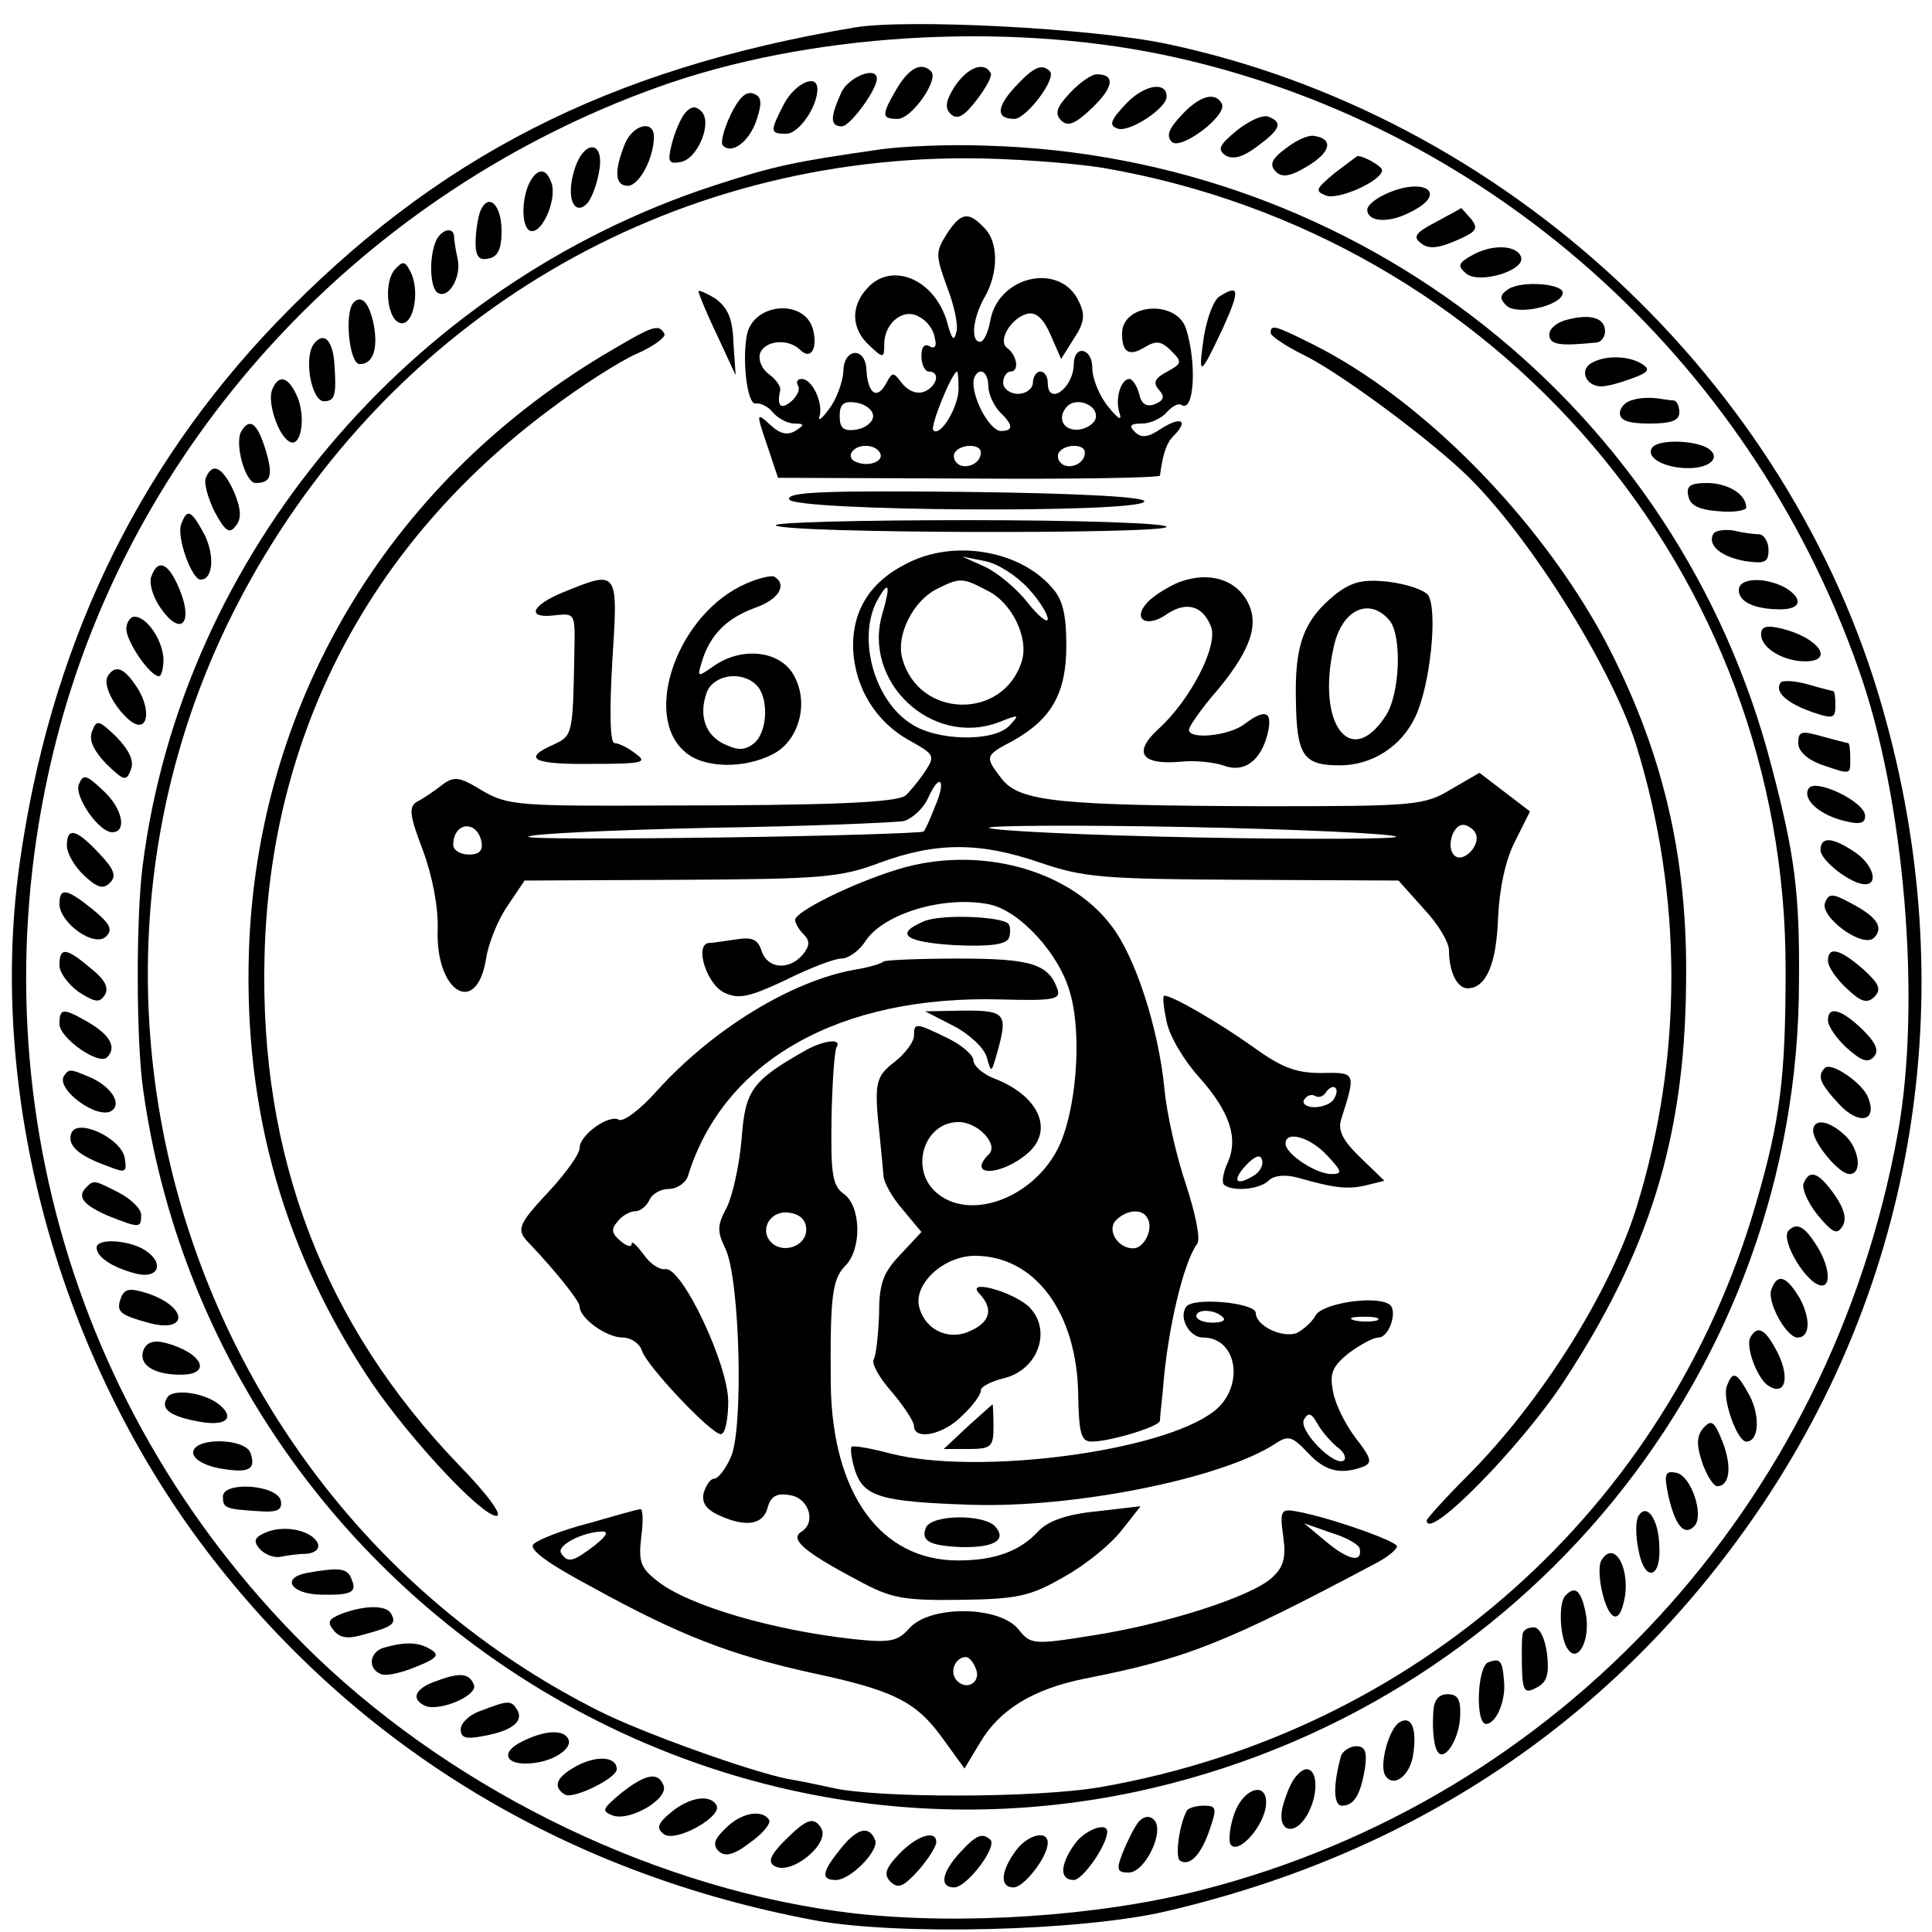 <?xml version="1.0" standalone="no"?>
<!DOCTYPE svg PUBLIC "-//W3C//DTD SVG 20010904//EN"
 "http://www.w3.org/TR/2001/REC-SVG-20010904/DTD/svg10.dtd">
<svg version="1.0" xmlns="http://www.w3.org/2000/svg"
 width="260pt" height="260pt" viewBox="0 0 260 260"
 preserveAspectRatio="xMidYMid meet">
<g transform="translate(0,260) scale(0.1,-0.1)"
fill="#000000" stroke="none">
<path d="M1150 2563 c-333 -56 -564 -175 -778 -397 -191 -199 -306 -442 -346
-731 -44 -319 59 -681 270 -945 199 -250 474 -413 799 -474 112 -21 360 -15
475 12 343 80 615 267 805 552 207 312 265 693 159 1065 -125 443 -509 800
-964 896 -100 21 -349 34 -420 22z m417 -37 c431 -91 786 -405 934 -826 62
-173 85 -449 53 -625 -91 -501 -455 -896 -939 -1019 -138 -35 -321 -47 -465
-31 -259 30 -531 160 -725 346 -336 324 -467 797 -345 1249 107 396 412 722
806 863 201 72 465 88 681 43z"/>
<path d="M1207 2481 c-21 -36 -21 -41 1 -41 19 0 56 53 45 64 -13 13 -29 5
-46 -23z"/>
<path d="M1285 2484 c-12 -19 -14 -29 -6 -37 9 -9 18 -4 35 18 13 17 22 33 19
37 -9 16 -31 7 -48 -18z"/>
<path d="M1366 2483 c-25 -27 -26 -43 -1 -43 16 0 57 54 48 64 -11 11 -22 6
-47 -21z"/>
<path d="M1132 2475 c-15 -33 -15 -45 1 -45 11 0 47 49 47 64 0 18 -39 2 -48
-19z"/>
<path d="M1440 2475 c-18 -19 -21 -28 -12 -37 9 -9 19 -5 42 17 29 28 31 45 6
45 -7 0 -23 -11 -36 -25z"/>
<path d="M1055 2460 c-19 -37 -19 -40 3 -40 17 0 42 36 42 60 0 22 -30 8 -45
-20z"/>
<path d="M1516 2461 c-22 -23 -24 -30 -12 -34 15 -6 66 27 66 43 0 21 -30 16
-54 -9z"/>
<path d="M983 2445 c-9 -19 -14 -38 -10 -41 12 -12 35 5 45 34 8 24 7 32 -4
36 -10 4 -20 -6 -31 -29z"/>
<path d="M1590 2445 c-17 -18 -21 -28 -13 -36 12 -12 77 37 67 52 -9 16 -30
10 -54 -16z"/>
<path d="M922 2448 c-6 -7 -14 -26 -18 -42 -6 -24 -4 -27 12 -24 23 4 43 53
28 68 -8 8 -14 7 -22 -2z"/>
<path d="M1664 2424 c-23 -19 -26 -25 -15 -33 10 -6 23 -3 43 12 31 23 35 32
15 40 -8 3 -27 -6 -43 -19z"/>
<path d="M840 2404 c-14 -36 -12 -54 5 -54 15 0 35 37 35 66 0 24 -30 16 -40
-12z"/>
<path d="M1730 2400 c-19 -14 -22 -22 -13 -31 8 -8 19 -7 42 7 32 19 36 37 10
41 -8 2 -25 -6 -39 -17z"/>
<path d="M1185 2399 c-118 -17 -142 -22 -225 -49 -409 -134 -715 -497 -768
-915 -9 -68 -9 -238 1 -304 91 -639 710 -1076 1337 -942 520 112 891 566 891
1091 1 120 -6 171 -37 289 -125 482 -554 821 -1057 835 -51 2 -114 -1 -142 -5z
m300 -25 c532 -92 919 -546 918 -1079 0 -144 -7 -202 -40 -315 -119 -410 -457
-711 -882 -785 -86 -15 -301 -15 -361 -1 -14 3 -41 9 -60 12 -50 10 -196 62
-255 92 -542 273 -763 948 -487 1486 193 375 564 603 982 603 58 0 141 -6 185
-13z"/>
<path d="M1274 2285 c-15 -24 -15 -28 0 -70 10 -25 16 -53 13 -62 -3 -13 -6
-10 -12 12 -16 59 -75 84 -108 47 -23 -25 -21 -55 3 -77 19 -18 20 -17 20 2 0
29 27 50 48 36 10 -5 19 -18 20 -28 3 -11 0 -15 -7 -11 -7 4 -11 -1 -11 -13 0
-12 5 -21 10 -21 16 0 11 -20 -6 -27 -10 -4 -22 1 -30 11 -12 16 -13 16 -22
-1 -12 -21 -24 -13 -26 19 -1 32 -31 30 -31 -2 -1 -14 -9 -37 -19 -50 -10 -14
-16 -18 -13 -10 5 18 -10 50 -24 50 -6 0 -8 -4 -5 -9 3 -5 -1 -14 -9 -21 -14
-12 -20 -7 -15 15 1 5 -6 15 -16 22 -9 7 -14 19 -11 28 7 17 38 20 54 4 14
-14 24 2 17 28 -11 40 -76 36 -88 -4 -8 -32 -1 -98 11 -96 6 1 17 -4 23 -12 7
-8 20 -15 29 -15 14 0 14 -2 1 -10 -10 -6 -20 -4 -32 7 -21 19 -21 19 -4 -31
l13 -39 257 -1 c141 -1 256 1 257 4 4 30 9 44 18 53 21 21 11 27 -15 11 -19
-13 -28 -14 -37 -5 -8 8 -6 11 10 11 11 0 26 7 33 15 7 8 16 13 20 10 17 -11
21 56 6 103 -13 39 -86 34 -86 -7 0 -26 10 -31 31 -18 15 9 22 8 35 -5 15 -15
15 -17 -5 -28 -17 -9 -20 -15 -11 -25 8 -9 6 -14 -6 -19 -11 -4 -18 0 -21 14
-3 11 -9 20 -13 20 -12 0 -20 -28 -13 -47 3 -10 -3 -6 -15 9 -12 14 -22 38
-22 53 0 27 -25 32 -25 4 -1 -32 -35 -56 -35 -24 0 8 -4 15 -10 15 -5 0 -10
-7 -10 -15 0 -8 -9 -15 -20 -15 -11 0 -20 7 -20 15 0 8 5 15 10 15 12 0 9 22
-5 32 -13 10 7 42 29 46 11 2 21 -8 30 -29 l14 -32 17 27 c14 21 16 32 7 50
-24 53 -107 36 -119 -24 -3 -17 -9 -30 -14 -30 -13 0 -10 32 6 60 19 33 19 75
-1 94 -21 22 -31 20 -50 -9z m16 -208 c0 -25 -25 -66 -34 -56 -5 4 25 78 32
79 1 0 2 -10 2 -23z m40 4 c0 -11 7 -26 15 -35 19 -18 19 -26 2 -26 -14 0 -37
40 -37 65 0 8 5 15 10 15 6 0 10 -9 10 -19z m-155 -41 c0 -8 -10 -16 -22 -18
-18 -3 -23 2 -23 18 0 16 5 21 23 18 12 -2 22 -10 22 -18z m300 0 c0 -8 -10
-16 -22 -18 -22 -3 -32 16 -16 32 12 11 38 2 38 -14z m-291 -49 c7 -11 -14
-20 -31 -13 -7 2 -10 8 -7 13 7 12 31 12 38 0z m136 0 c0 -14 -18 -23 -30 -16
-6 4 -8 11 -5 16 8 12 35 12 35 0z m140 0 c0 -14 -18 -23 -30 -16 -6 4 -8 11
-5 16 8 12 35 12 35 0z"/>
<path d="M940 2208 c0 -3 11 -30 25 -59 l25 -54 -3 44 c-1 33 -8 47 -24 59
-13 8 -23 12 -23 10z"/>
<path d="M1641 2201 c-8 -5 -17 -30 -21 -55 -8 -55 -5 -53 26 13 23 51 22 59
-5 42z"/>
<path d="M810 2121 c-290 -175 -464 -470 -475 -801 -7 -216 48 -407 166 -582
52 -76 147 -178 167 -178 9 0 -11 28 -50 68 -182 189 -269 416 -262 685 7 298
141 555 384 736 41 31 94 65 117 75 23 10 40 23 37 27 -8 14 -15 11 -84 -30z"/>
<path d="M1710 2152 c0 -4 19 -17 43 -29 46 -22 159 -105 215 -157 84 -78 200
-261 234 -369 63 -204 63 -420 0 -623 -36 -114 -128 -261 -228 -361 -30 -30
-54 -57 -54 -59 0 -30 125 97 184 186 115 175 163 328 165 534 3 174 -32 318
-110 466 -88 163 -244 322 -391 396 -52 26 -58 28 -58 16z"/>
<path d="M1062 1928 c6 -16 470 -19 478 -3 3 6 -80 11 -238 13 -193 2 -243 0
-240 -10z"/>
<path d="M1044 1893 c11 -11 526 -12 526 -2 0 5 -120 9 -267 9 -146 0 -263 -3
-259 -7z"/>
<path d="M1221 1842 c-49 -24 -73 -62 -73 -111 1 -54 29 -101 75 -127 36 -20
36 -21 20 -45 -9 -13 -21 -27 -25 -30 -14 -9 -101 -13 -323 -13 -196 -1 -212
0 -246 20 -31 19 -38 20 -55 7 -10 -8 -25 -18 -33 -22 -11 -7 -10 -18 8 -65
13 -35 21 -77 20 -107 -3 -84 52 -118 65 -40 3 21 16 53 29 72 l23 34 209 1
c190 1 216 3 269 23 76 28 135 28 216 0 59 -20 84 -22 273 -23 l209 -1 34 -38
c19 -20 34 -45 34 -56 0 -29 11 -51 25 -51 25 0 39 33 41 95 2 40 10 78 23
103 l20 40 -34 26 -34 26 -38 -22 c-36 -22 -48 -23 -253 -23 -275 1 -328 6
-352 37 -23 30 -23 31 15 51 52 29 72 64 72 128 0 43 -5 63 -20 79 -44 50
-132 64 -194 32z m162 -33 c15 -16 27 -35 27 -42 0 -6 -12 3 -27 22 -14 18
-40 40 -57 48 l-31 14 30 -6 c17 -3 42 -19 58 -36z m-54 -4 c33 -16 56 -64 46
-95 -25 -80 -140 -77 -161 5 -8 31 15 76 46 92 32 16 35 16 69 -2z m-141 -29
c-29 -93 66 -182 156 -148 28 11 29 11 14 -5 -22 -22 -98 -20 -132 3 -50 32
-72 115 -46 165 16 29 19 23 8 -15z m70 -262 c-6 -16 -13 -31 -15 -33 -1 -2
-123 -6 -270 -8 -147 -2 -265 -2 -262 1 3 4 114 9 245 12 131 2 248 7 260 9
11 3 26 16 33 31 16 36 25 24 9 -12z m-610 -47 c2 -12 -3 -17 -17 -17 -12 0
-21 6 -21 13 0 31 32 34 38 4z m1231 7 c3 -3 -117 -4 -268 -1 -150 3 -276 9
-280 13 -3 3 117 4 268 1 150 -3 276 -9 280 -13z m106 6 c10 -16 -16 -43 -28
-31 -11 11 -2 41 12 41 5 0 13 -5 16 -10z"/>
<path d="M1005 1815 c-92 -39 -142 -177 -83 -227 25 -22 79 -23 118 -3 37 19
50 73 26 110 -20 30 -69 34 -105 9 -23 -16 -23 -16 -16 7 11 35 33 57 71 71
32 11 44 31 26 42 -4 2 -21 -2 -37 -9z m13 -137 c17 -17 15 -63 -3 -78 -12
-10 -22 -10 -39 -2 -27 12 -36 39 -25 70 9 24 47 30 67 10z"/>
<path d="M1583 1815 c-15 -7 -34 -19 -41 -28 -18 -22 3 -32 29 -13 26 17 48
11 59 -18 9 -26 -28 -98 -71 -137 -35 -32 -23 -49 31 -44 19 2 44 -1 56 -5 28
-11 51 6 60 43 7 30 -3 34 -32 12 -20 -15 -74 -21 -74 -7 0 4 17 29 39 54 47
57 57 92 37 123 -18 28 -55 36 -93 20z"/>
<path d="M758 1803 c-44 -18 -50 -36 -11 -31 27 3 27 2 26 -47 -2 -113 -2
-115 -28 -127 -43 -19 -28 -27 52 -26 69 0 75 2 58 14 -10 8 -23 14 -28 14 -6
0 -7 42 -3 110 8 124 8 123 -66 93z"/>
<path d="M1797 1800 c-42 -34 -55 -67 -53 -143 1 -74 10 -87 59 -87 43 0 83
25 102 66 20 43 30 142 17 163 -5 7 -29 15 -53 18 -35 4 -50 0 -72 -17z m73
-35 c17 -21 14 -99 -5 -128 -47 -73 -94 -12 -70 93 11 50 48 67 75 35z"/>
<path d="M1208 1430 c-62 -19 -138 -57 -138 -68 0 -4 5 -13 12 -20 8 -8 8 -15
-2 -27 -18 -21 -47 -19 -55 5 -5 16 -13 19 -33 16 -15 -2 -32 -5 -38 -5 -20
-2 -3 -56 21 -67 19 -9 33 -6 82 17 32 16 66 29 75 29 10 0 25 11 33 24 25 37
106 61 166 49 41 -8 95 -67 109 -119 17 -58 8 -163 -17 -211 -35 -67 -120 -97
-164 -57 -35 32 -15 94 31 94 26 0 54 -30 41 -43 -31 -31 16 -30 52 1 36 31
15 78 -46 101 -15 6 -27 17 -27 24 0 7 -16 21 -35 30 -43 21 -45 21 -45 3 0
-8 -12 -24 -26 -35 -26 -20 -28 -28 -20 -101 2 -19 4 -43 5 -52 0 -9 12 -30
26 -46 l25 -30 -28 -30 c-24 -25 -29 -40 -29 -81 -1 -27 -4 -54 -7 -60 -4 -5
7 -25 24 -44 16 -19 30 -40 30 -46 0 -20 40 -12 65 14 14 13 25 28 25 34 0 5
14 12 30 16 48 11 67 67 33 98 -24 20 -84 36 -65 16 19 -20 15 -38 -12 -50
-29 -14 -61 1 -69 32 -8 31 33 69 75 69 81 0 138 -77 139 -189 1 -50 4 -61 18
-61 25 0 91 20 92 28 0 4 2 23 4 42 6 81 28 172 46 196 5 6 -2 40 -15 80 -13
38 -26 96 -29 129 -8 81 -39 178 -72 220 -58 76 -180 108 -287 75z m336 -469
c9 -14 -4 -41 -19 -41 -21 0 -36 25 -23 38 14 14 35 16 42 3z"/>
<path d="M1243 1360 c-40 -17 -25 -28 43 -32 48 -2 68 1 72 10 2 7 2 15 -1 19
-11 10 -92 13 -114 3z"/>
<path d="M1189 1306 c-3 -3 -20 -8 -39 -11 -84 -15 -190 -79 -266 -163 -22
-25 -45 -42 -51 -39 -13 8 -53 -20 -53 -38 0 -8 -18 -33 -40 -57 -44 -47 -46
-53 -27 -72 35 -37 67 -77 67 -84 0 -16 36 -42 58 -42 11 0 23 -8 26 -18 7
-21 93 -112 106 -112 6 0 10 20 10 44 0 50 -63 183 -85 178 -8 -1 -21 8 -29
20 -9 12 -16 19 -16 14 0 -5 -7 -3 -15 4 -12 10 -13 16 -4 26 6 8 17 14 24 14
7 0 15 7 19 15 3 8 15 15 26 15 11 0 23 8 26 18 48 155 204 243 421 237 71 -2
81 0 76 14 -12 34 -36 41 -133 41 -53 0 -99 -2 -101 -4z"/>
<path d="M1570 1225 c4 -20 24 -53 44 -75 41 -46 53 -82 38 -115 -6 -13 -8
-26 -5 -29 10 -10 48 -7 60 5 7 7 22 9 40 4 49 -14 67 -16 92 -10 l24 6 -32
31 c-24 23 -31 37 -26 52 20 63 20 63 -27 62 -34 0 -53 7 -93 36 -45 32 -107
68 -118 68 -3 0 -1 -16 3 -35z m225 -104 c-3 -6 -15 -11 -26 -11 -11 0 -17 5
-14 10 4 6 10 8 15 5 5 -3 12 0 15 6 4 5 9 8 12 5 3 -2 2 -9 -2 -15z m-9 -76
c20 -21 21 -25 6 -25 -21 0 -62 27 -62 41 0 18 33 9 56 -16z m-97 -26 c-25
-16 -32 -9 -13 12 12 13 20 16 22 9 3 -7 -2 -16 -9 -21z"/>
<path d="M1284 1219 c21 -11 41 -30 44 -42 6 -21 6 -21 13 3 16 56 13 60 -43
60 l-53 -1 39 -20z"/>
<path d="M1085 1187 c-74 -42 -82 -54 -87 -120 -3 -35 -12 -76 -20 -92 -13
-24 -13 -32 -2 -55 20 -40 25 -247 7 -282 -7 -16 -17 -28 -22 -28 -5 0 -11 -9
-14 -19 -3 -13 3 -22 20 -30 37 -17 60 -13 66 10 4 15 12 20 29 17 26 -3 37
-36 17 -49 -17 -10 2 -27 76 -66 44 -24 60 -27 138 -26 77 1 94 5 139 31 29
16 63 44 77 62 l26 33 -60 -7 c-40 -4 -65 -13 -78 -27 -25 -27 -59 -39 -108
-39 -104 0 -169 90 -171 237 -1 118 2 141 19 159 23 22 22 80 -1 97 -16 11
-18 27 -17 102 1 48 4 92 7 96 7 12 -17 9 -41 -4z m0 -242 c0 -22 -31 -33 -47
-17 -17 17 -1 44 24 40 15 -2 23 -10 23 -23z"/>
<path d="M1596 841 c-10 -15 5 -41 23 -41 47 0 56 -67 15 -99 -70 -55 -320
-87 -436 -57 -26 7 -50 11 -52 9 -2 -3 0 -17 5 -33 12 -34 34 -41 154 -45 139
-5 339 35 411 82 18 12 23 10 44 -12 23 -25 44 -30 74 -19 13 5 12 11 -9 38
-14 18 -28 46 -31 63 -5 25 -1 34 21 52 15 11 33 21 40 21 15 0 27 38 14 45
-19 12 -91 1 -99 -16 -5 -9 -17 -19 -25 -23 -20 -7 -55 10 -55 27 0 14 -86 22
-94 8z m50 -14 c4 -4 -2 -7 -14 -7 -12 0 -22 4 -22 9 0 10 26 9 36 -2z m207
-4 c-7 -2 -21 -2 -30 0 -10 3 -4 5 12 5 17 0 24 -2 18 -5z m-54 -170 c9 -6 13
-14 10 -18 -12 -11 -63 41 -54 55 6 10 10 8 18 -6 6 -11 18 -24 26 -31z"/>
<path d="M1302 680 l-32 -30 33 0 c31 0 34 3 34 30 0 17 -1 30 -1 30 -1 0 -16
-14 -34 -30z"/>
<path d="M792 550 c-35 -9 -68 -22 -74 -28 -7 -7 19 -26 79 -58 118 -65 186
-91 294 -115 113 -24 142 -39 178 -89 l29 -40 21 35 c26 44 71 72 141 86 137
27 188 47 393 156 15 8 27 18 27 22 0 7 -91 39 -135 47 -21 4 -23 1 -18 -34 4
-29 0 -41 -15 -55 -28 -26 -145 -63 -242 -78 -81 -13 -83 -12 -100 9 -26 31
-118 32 -146 1 -16 -18 -26 -20 -74 -15 -110 12 -223 45 -265 78 -23 18 -26
26 -22 60 3 21 2 38 -1 37 -4 0 -35 -9 -70 -19z m1038 -35 c3 -18 -15 -15 -45
10 l-30 25 37 -13 c20 -6 38 -16 38 -22z m-1030 5 c-29 -22 -36 -24 -45 -10
-6 10 28 28 55 29 10 0 6 -6 -10 -19z m513 -165 c8 -18 -11 -31 -25 -17 -11
11 -3 32 12 32 4 0 10 -7 13 -15z"/>
<path d="M1246 544 c-7 -18 5 -24 47 -26 44 -1 62 9 47 27 -15 18 -87 17 -94
-1z"/>
<path d="M772 2368 c-10 -35 1 -59 18 -42 5 5 13 24 16 42 9 45 -22 45 -34 0z"/>
<path d="M1796 2367 c-25 -21 -27 -24 -12 -30 17 -7 76 20 76 34 0 5 -24 19
-33 19 -1 0 -15 -11 -31 -23z"/>
<path d="M712 2353 c-11 -24 -10 -62 3 -64 15 -2 33 40 28 62 -7 24 -20 24
-31 2z"/>
<path d="M1863 2338 c-13 -6 -23 -15 -23 -20 0 -17 29 -19 59 -3 52 26 16 48
-36 23z"/>
<path d="M646 2315 c-3 -9 -6 -28 -6 -42 0 -18 5 -24 17 -21 13 2 18 13 18 37
0 36 -18 53 -29 26z"/>
<path d="M1932 2301 c-27 -14 -31 -20 -20 -28 9 -8 22 -8 47 3 28 12 31 16 21
29 -7 8 -13 15 -14 15 0 -1 -16 -9 -34 -19z"/>
<path d="M586 2274 c-9 -23 -7 -62 3 -68 14 -9 32 20 27 45 -3 13 -5 27 -5 32
-2 13 -19 7 -25 -9z"/>
<path d="M1982 2257 c-20 -11 -21 -15 -9 -25 17 -15 80 4 74 22 -5 16 -38 18
-65 3z"/>
<path d="M531 2237 c-16 -20 -9 -72 10 -72 17 0 24 47 11 70 -7 14 -10 14 -21
2z"/>
<path d="M2030 2211 c-12 -8 -12 -13 -3 -22 14 -14 73 -1 76 16 3 13 -54 18
-73 6z"/>
<path d="M476 2193 c-13 -13 -6 -83 8 -83 18 0 25 20 19 53 -6 29 -16 41 -27
30z"/>
<path d="M2110 2170 c-14 -3 -25 -12 -25 -20 0 -14 13 -16 63 -11 6 0 12 7 12
15 0 18 -19 24 -50 16z"/>
<path d="M423 2138 c-15 -18 -4 -78 13 -78 15 0 17 9 14 50 -2 32 -14 44 -27
28z"/>
<path d="M2141 2111 c-16 -10 -6 -31 14 -31 8 0 26 5 42 11 22 8 24 12 13 19
-19 12 -51 12 -69 1z"/>
<path d="M366 2075 c-6 -17 8 -60 23 -69 15 -10 23 28 12 58 -12 29 -26 34
-35 11z"/>
<path d="M2198 2062 c-10 -2 -18 -10 -18 -18 0 -10 12 -14 40 -14 29 0 40 4
40 15 0 8 -3 15 -7 16 -5 0 -15 2 -23 3 -8 1 -23 1 -32 -2z"/>
<path d="M325 2020 c-10 -16 5 -70 19 -70 21 0 24 10 13 46 -11 35 -21 42 -32
24z"/>
<path d="M2223 1997 c-8 -13 17 -27 49 -27 30 0 45 15 26 27 -19 11 -68 12
-75 0z"/>
<path d="M277 1957 c-3 -7 3 -28 12 -46 14 -26 20 -30 28 -19 8 9 8 22 -2 46
-15 33 -29 41 -38 19z"/>
<path d="M2272 1933 c2 -13 14 -19 41 -21 20 -2 37 1 37 5 0 18 -25 33 -53 33
-22 0 -28 -4 -25 -17z"/>
<path d="M244 1895 c-7 -17 14 -75 26 -75 17 0 19 33 5 61 -18 33 -23 35 -31
14z"/>
<path d="M2306 1882 c-9 -15 9 -31 42 -37 27 -4 32 -2 32 15 0 11 -6 20 -12
21 -7 0 -23 2 -35 5 -12 2 -24 0 -27 -4z"/>
<path d="M204 1825 c-4 -8 1 -26 10 -40 30 -46 49 -23 24 30 -13 28 -26 32
-34 10z"/>
<path d="M2340 1806 c0 -16 21 -26 56 -26 29 0 31 15 5 30 -28 14 -61 12 -61
-4z"/>
<path d="M170 1753 c1 -18 32 -63 44 -63 3 0 6 10 6 23 -1 25 -22 57 -39 57
-6 0 -11 -8 -11 -17z"/>
<path d="M2370 1746 c0 -18 30 -36 59 -36 41 0 18 32 -31 44 -21 5 -28 3 -28
-8z"/>
<path d="M145 1690 c-7 -11 8 -41 29 -59 24 -20 31 11 11 43 -18 28 -30 32
-40 16z"/>
<path d="M2396 1681 c-8 -12 8 -27 42 -39 29 -10 32 -9 32 9 0 10 -1 19 -3 19
-1 0 -17 4 -34 9 -18 5 -35 6 -37 2z"/>
<path d="M124 1616 c-5 -12 2 -26 19 -44 24 -23 27 -24 33 -8 5 12 -2 26 -19
44 -24 23 -27 24 -33 8z"/>
<path d="M2420 1600 c0 -11 12 -22 31 -29 41 -14 39 -14 39 9 0 11 -1 20 -3
20 -1 0 -17 4 -35 9 -28 8 -32 7 -32 -9z"/>
<path d="M106 1544 c-6 -16 27 -64 45 -64 20 0 14 31 -10 54 -25 24 -29 25
-35 10z"/>
<path d="M2434 1539 c-9 -15 15 -36 49 -44 20 -5 27 -3 27 7 0 19 -67 51 -76
37z"/>
<path d="M90 1462 c0 -10 10 -28 23 -40 18 -17 26 -19 35 -10 9 9 6 18 -15 40
-31 33 -43 35 -43 10z"/>
<path d="M2450 1456 c0 -14 41 -46 60 -46 19 0 10 28 -15 44 -30 20 -45 20
-45 2z"/>
<path d="M80 1383 c1 -26 48 -59 63 -43 9 9 5 17 -18 36 -36 29 -45 30 -45 7z"/>
<path d="M2456 1385 c-7 -19 51 -62 66 -47 14 14 3 29 -32 47 -24 13 -29 13
-34 0z"/>
<path d="M80 1301 c0 -10 12 -26 26 -36 22 -14 28 -15 35 -4 6 10 0 21 -19 36
-33 28 -42 29 -42 4z"/>
<path d="M2460 1307 c0 -8 11 -24 25 -37 20 -19 28 -21 38 -11 9 10 6 17 -16
37 -31 27 -47 31 -47 11z"/>
<path d="M80 1222 c0 -19 53 -56 64 -45 13 13 5 29 -23 46 -36 21 -41 21 -41
-1z"/>
<path d="M2460 1227 c0 -8 11 -24 25 -37 19 -17 28 -21 36 -13 8 8 5 18 -14
37 -29 28 -47 33 -47 13z"/>
<path d="M2456 1163 c-11 -11 -7 -21 19 -49 27 -29 52 -23 39 9 -7 19 -49 48
-58 40z"/>
<path d="M86 1152 c-11 -18 45 -59 64 -47 14 9 1 31 -26 44 -30 13 -31 13 -38
3z"/>
<path d="M96 1075 c-6 -16 9 -30 48 -44 25 -10 27 -9 24 10 -4 27 -64 55 -72
34z"/>
<path d="M2440 1078 c1 -17 35 -58 49 -58 18 0 13 35 -7 53 -22 20 -42 22 -42
5z"/>
<path d="M2427 1007 c-2 -7 6 -26 19 -42 20 -24 26 -27 33 -16 7 10 3 24 -10
43 -22 31 -34 35 -42 15z"/>
<path d="M117 1003 c-14 -13 -6 -24 28 -39 43 -17 45 -17 45 1 0 8 -13 21 -30
30 -33 17 -34 17 -43 8z"/>
<path d="M2407 944 c-12 -12 25 -74 45 -74 13 0 9 29 -8 55 -16 25 -26 30 -37
19z"/>
<path d="M130 921 c0 -13 22 -27 53 -35 33 -8 39 17 8 34 -24 12 -61 13 -61 1z"/>
<path d="M2384 865 c-7 -16 20 -65 35 -65 17 0 18 25 3 53 -18 30 -30 34 -38
12z"/>
<path d="M163 854 c-7 -19 -3 -23 36 -34 54 -15 55 20 1 39 -25 8 -32 7 -37
-5z"/>
<path d="M2356 801 c-8 -12 9 -57 24 -66 22 -14 29 10 13 43 -16 32 -27 40
-37 23z"/>
<path d="M193 783 c-7 -19 13 -33 50 -33 44 0 29 30 -21 43 -16 4 -25 0 -29
-10z"/>
<path d="M2324 735 c-7 -17 14 -75 26 -75 17 0 19 33 5 61 -18 33 -23 35 -31
14z"/>
<path d="M225 719 c-10 -15 4 -25 42 -32 36 -7 50 4 29 22 -20 17 -64 23 -71
10z"/>
<path d="M2292 678 c-9 -11 -9 -23 -1 -47 6 -17 15 -31 20 -31 17 0 20 27 7
60 -11 28 -15 30 -26 18z"/>
<path d="M260 645 c0 -8 14 -17 35 -21 40 -7 50 -2 42 21 -8 20 -77 21 -77 0z"/>
<path d="M2245 588 c9 -40 21 -56 35 -42 14 14 -4 68 -24 72 -15 3 -17 -1 -11
-30z"/>
<path d="M300 586 c0 -16 3 -17 53 -20 20 -1 27 2 25 14 -4 22 -78 27 -78 6z"/>
<path d="M2205 560 c-4 -6 -4 -27 0 -46 8 -44 31 -39 28 6 -1 36 -17 58 -28
40z"/>
<path d="M361 539 c-18 -7 -21 -12 -12 -23 7 -8 20 -13 29 -11 9 2 25 4 35 4
10 1 17 6 15 13 -6 17 -41 26 -67 17z"/>
<path d="M2155 500 c-7 -12 2 -61 14 -73 6 -6 12 -1 16 16 11 43 -12 87 -30
57z"/>
<path d="M412 483 c-34 -7 -20 -28 19 -29 42 -1 50 3 42 21 -5 15 -17 16 -61
8z"/>
<path d="M2107 453 c-10 -9 -8 -55 2 -71 14 -23 32 11 25 47 -6 30 -14 38 -27
24z"/>
<path d="M459 428 c-17 -7 -19 -11 -10 -22 9 -11 20 -12 43 -5 37 10 42 14 34
28 -7 11 -35 11 -67 -1z"/>
<path d="M2049 400 c-1 -5 -1 -17 -1 -25 0 -51 2 -56 20 -46 14 7 17 18 14 45
-3 22 -10 36 -18 36 -8 0 -15 -4 -15 -10z"/>
<path d="M518 383 c-21 -5 -24 -29 -5 -36 7 -3 28 2 47 10 28 11 32 16 20 23
-16 10 -33 11 -62 3z"/>
<path d="M2003 363 c-15 -5 -18 -83 -3 -83 13 0 27 31 24 58 -2 27 -5 31 -21
25z"/>
<path d="M588 338 c-30 -10 -36 -25 -15 -34 20 -7 69 14 65 28 -6 16 -18 18
-50 6z"/>
<path d="M1929 298 c-2 -28 1 -51 7 -57 10 -10 28 21 29 49 1 23 -3 30 -17 30
-12 0 -18 -8 -19 -22z"/>
<path d="M648 298 c-16 -5 -28 -17 -28 -25 0 -12 7 -14 32 -9 38 7 53 20 44
35 -8 13 -12 13 -48 -1z"/>
<path d="M1883 282 c-14 -9 -27 -57 -19 -71 11 -18 34 -1 38 29 5 35 -3 52
-19 42z"/>
<path d="M702 256 c-29 -14 -22 -32 12 -29 31 2 59 21 50 34 -7 12 -33 10 -62
-5z"/>
<path d="M1805 238 c-11 -39 -11 -68 1 -68 16 0 25 14 31 51 3 22 0 29 -12 29
-8 0 -17 -6 -20 -12z"/>
<path d="M777 224 c-28 -15 -34 -28 -17 -39 11 -7 70 22 70 34 0 17 -26 19
-53 5z"/>
<path d="M1743 208 c-6 -7 -13 -25 -17 -40 -8 -34 17 -40 34 -9 21 40 7 80
-17 49z"/>
<path d="M836 187 c-25 -21 -27 -24 -12 -30 23 -9 76 22 69 40 -7 19 -24 16
-57 -10z"/>
<path d="M1661 159 c-6 -17 -8 -36 -5 -41 9 -14 41 19 47 48 7 37 -28 32 -42
-7z"/>
<path d="M903 161 c-18 -15 -20 -21 -10 -29 15 -13 81 24 71 39 -9 15 -37 10
-61 -10z"/>
<path d="M1597 163 c-10 -19 -16 -62 -9 -67 13 -8 28 7 40 42 10 29 9 32 -8
32 -10 0 -21 -3 -23 -7z"/>
<path d="M976 139 c-15 -14 -17 -22 -9 -30 8 -8 20 -6 42 11 17 12 29 26 26
31 -10 15 -39 9 -59 -12z"/>
<path d="M1532 148 c-6 -8 -15 -26 -21 -41 -9 -23 -8 -27 8 -27 22 0 49 56 34
71 -6 6 -14 5 -21 -3z"/>
<path d="M1056 123 c-19 -19 -23 -29 -14 -34 22 -14 76 30 63 51 -10 16 -20
12 -49 -17z"/>
<path d="M1132 113 c-26 -32 -28 -43 -7 -43 19 0 57 38 53 53 -8 21 -24 17
-46 -10z"/>
<path d="M1446 118 c-20 -28 -20 -48 -1 -48 12 0 45 47 45 65 0 14 -31 2 -44
-17z"/>
<path d="M1210 105 c-19 -20 -21 -28 -11 -38 10 -9 17 -6 37 16 13 15 24 32
24 38 0 17 -26 9 -50 -16z"/>
<path d="M1292 107 c-25 -27 -28 -47 -8 -47 17 0 58 54 49 64 -11 10 -19 7
-41 -17z"/>
<path d="M1366 108 c-20 -28 -20 -48 -2 -48 14 0 46 41 46 60 0 18 -28 11 -44
-12z"/>
</g>
</svg>

